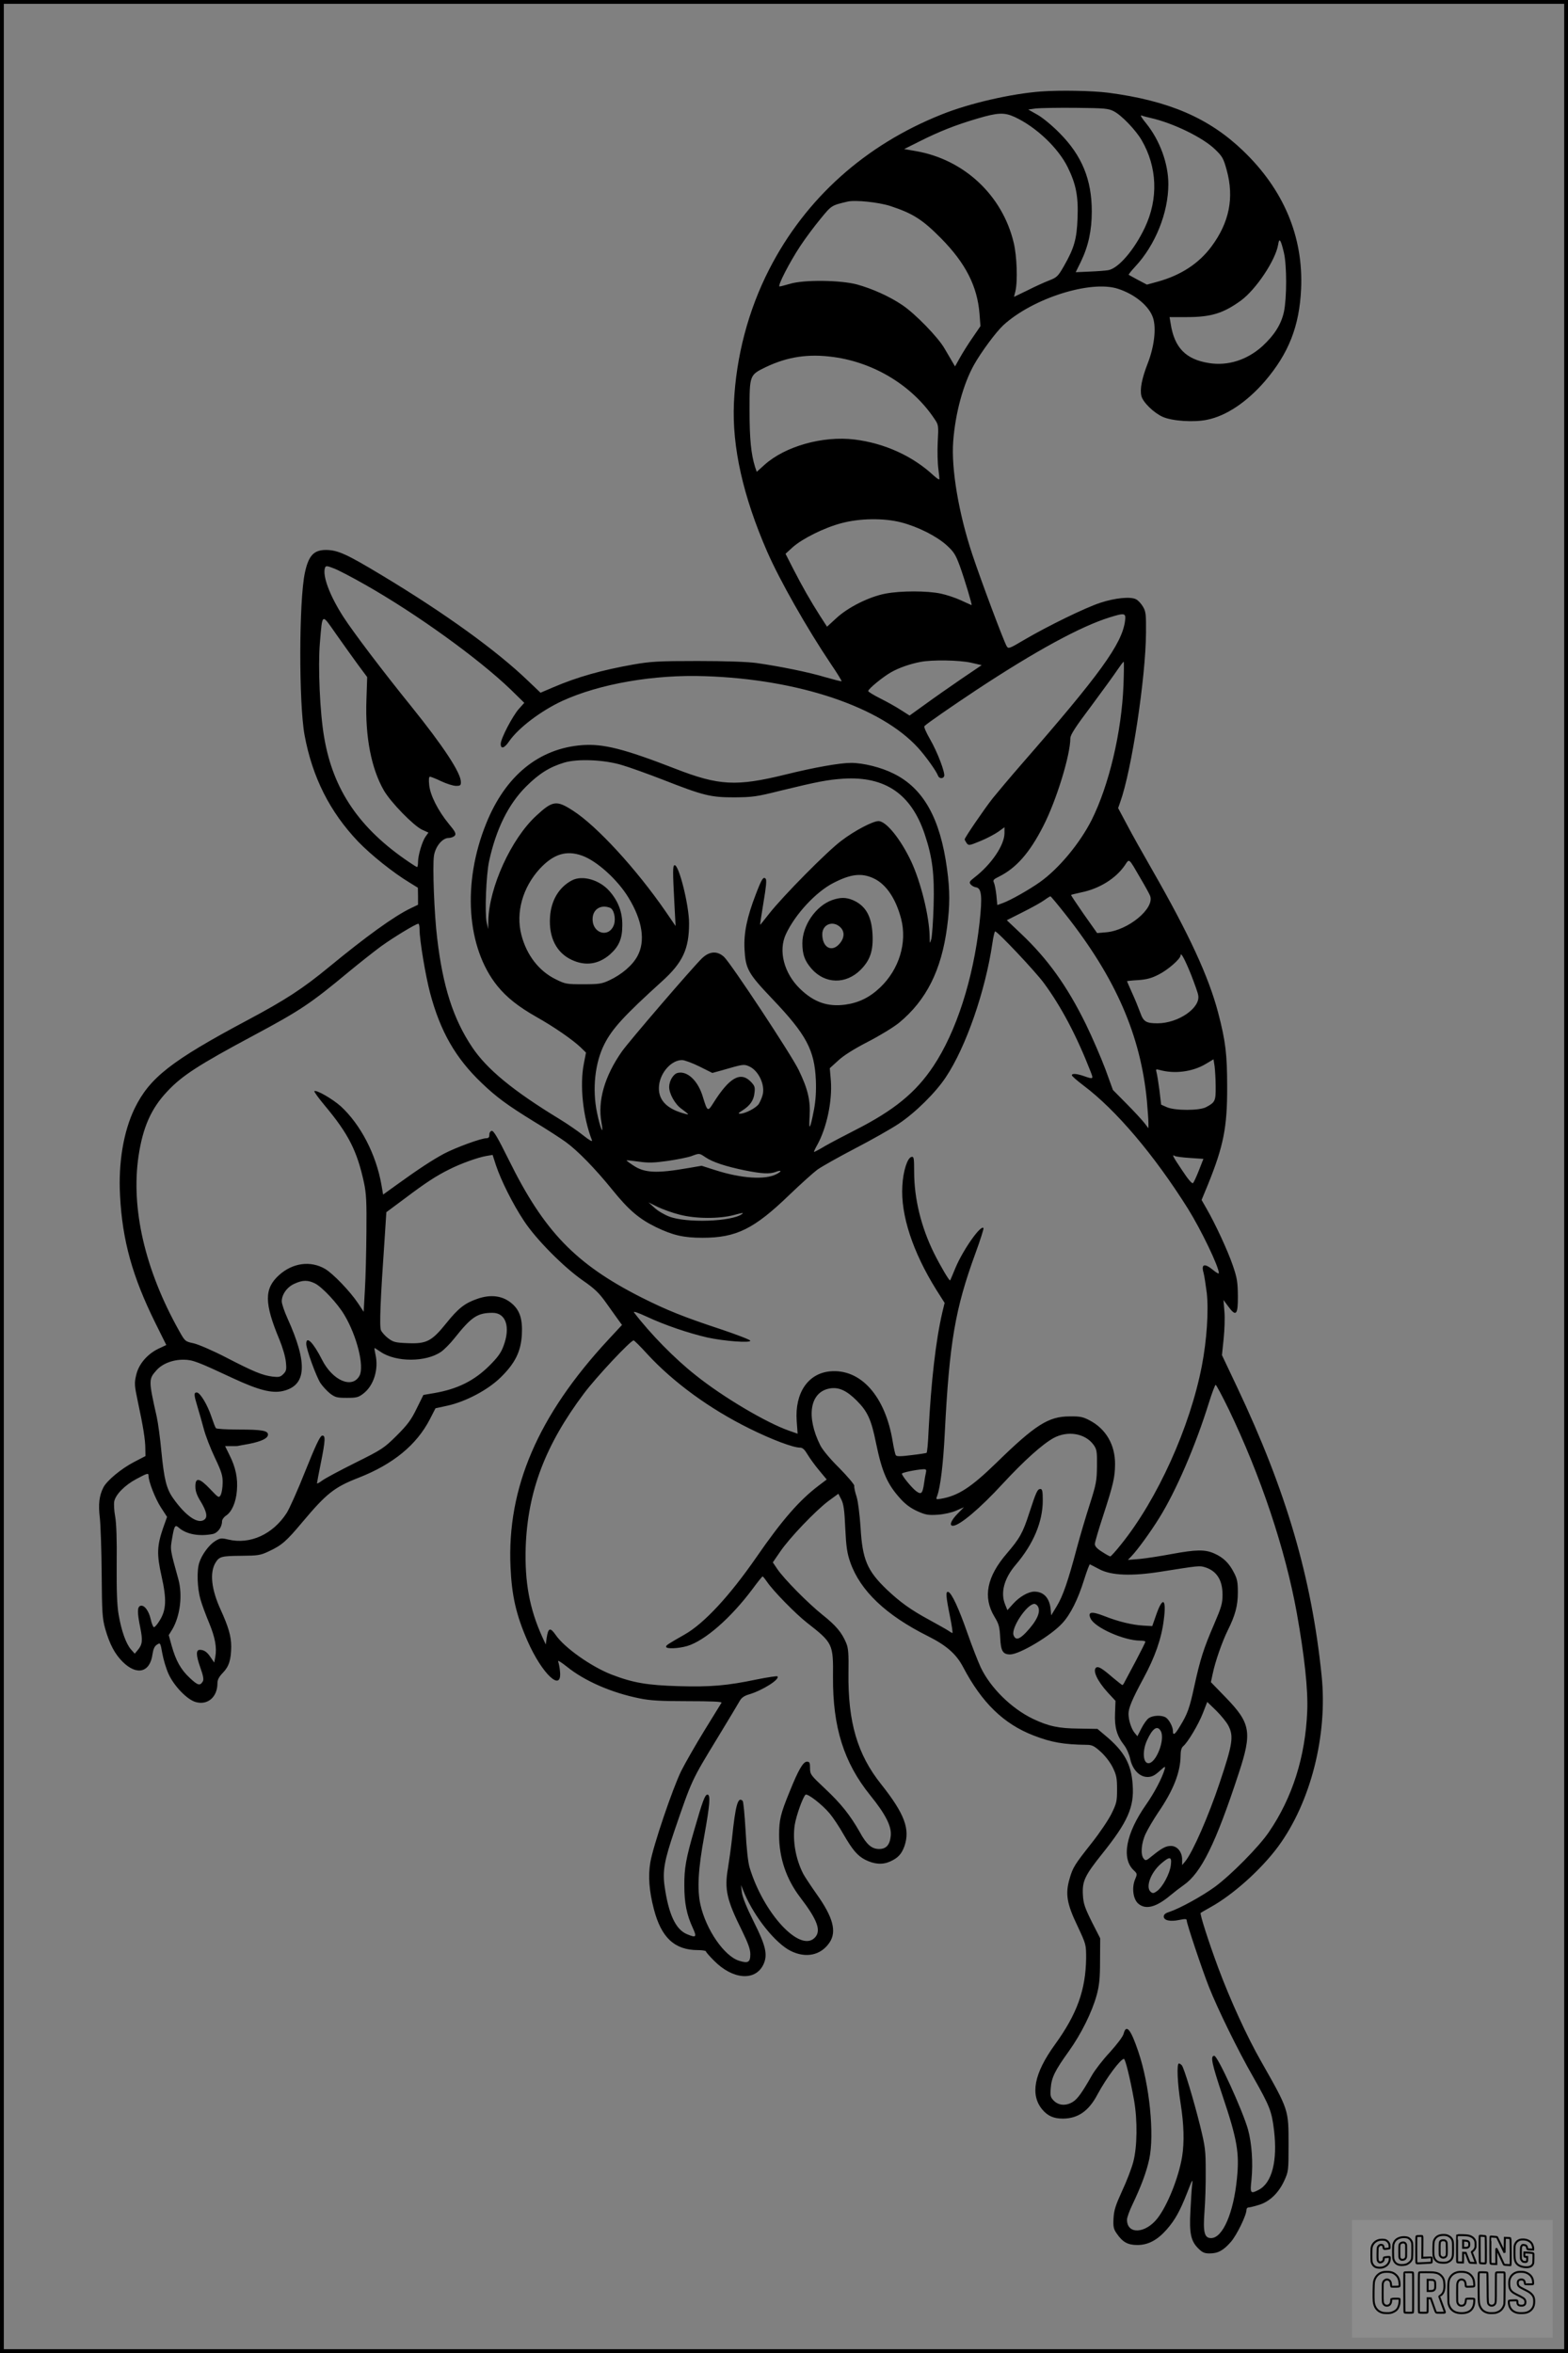 <?xml version="1.0" encoding="UTF-8"?>
<svg xmlns="http://www.w3.org/2000/svg" version="1.0" width="1024pt" height="1536pt" viewBox="0 0 1024 1536" preserveAspectRatio="xMidYMid meet">
  <rect x="0" y="0" width="1024" height="1536" fill="#808080" stroke="none"/>
  <g transform="translate(0.00 0.00) scale(1)">
    <g transform="translate(0,1536) scale(0.1,-0.1)" fill="#000000" stroke="none">
      <path d="M6800 14763 c-198 -15 -468 -77 -650 -150 -500 -199 -889 -548 -1126 -1010 -137 -267 -217 -570 -231 -873 -13 -288 60 -611 218 -973 82 -187 259 -499 415 -731 41 -60 72 -111 70 -113 -2 -2 -49 10 -105 26 -109 33 -297 71 -451 93 -62 8 -197 13 -385 13 -256 0 -305 -3 -420 -23 -203 -36 -365 -81 -523 -149 l-82 -35 -83 79 c-205 197 -542 440 -949 685 -237 143 -292 167 -369 168 -80 0 -114 -37 -138 -149 -39 -183 -40 -852 -2 -1060 51 -275 165 -501 350 -695 85 -88 229 -203 335 -267 l55 -34 1 -56 0 -55 -48 -23 c-110 -53 -292 -185 -534 -384 -170 -140 -283 -214 -533 -347 -497 -265 -638 -375 -736 -576 -72 -149 -107 -353 -95 -569 15 -293 81 -529 230 -830 l72 -145 -53 -25 c-73 -36 -129 -102 -144 -173 -12 -50 -11 -67 10 -166 36 -167 50 -256 50 -311 l1 -50 -77 -40 c-82 -43 -175 -120 -198 -165 -27 -53 -34 -110 -23 -199 5 -47 11 -212 12 -366 2 -251 4 -288 23 -357 29 -101 62 -164 114 -216 93 -92 179 -70 195 50 5 33 13 52 29 62 22 14 22 14 35 -57 7 -40 25 -100 41 -135 35 -77 119 -165 175 -182 79 -24 144 31 144 122 0 23 10 42 36 69 39 40 53 84 54 170 0 68 -18 129 -69 241 -61 133 -73 243 -33 308 24 39 39 43 167 44 110 1 125 3 180 29 86 40 115 66 219 190 158 188 209 229 369 291 224 88 377 213 464 381 l37 72 78 17 c119 26 265 103 348 185 94 92 132 169 138 279 5 99 -12 156 -63 201 -60 53 -139 64 -229 32 -81 -28 -124 -62 -201 -158 -95 -118 -129 -136 -251 -131 -82 3 -96 7 -129 32 -20 15 -41 39 -47 52 -11 23 -4 200 24 600 l11 171 121 90 c137 103 204 147 291 190 75 38 187 78 241 87 l41 7 22 -68 c33 -99 111 -255 183 -363 78 -119 258 -301 386 -390 74 -51 105 -81 147 -140 29 -41 66 -92 80 -112 l27 -37 -91 -98 c-458 -494 -661 -967 -637 -1483 8 -187 37 -313 111 -482 95 -216 227 -340 212 -198 -2 25 -8 53 -12 64 -5 11 18 -3 56 -33 116 -94 292 -171 477 -208 68 -14 136 -18 314 -18 148 0 224 -3 220 -10 -3 -5 -53 -86 -111 -180 -57 -93 -126 -213 -152 -265 -56 -113 -184 -491 -202 -597 -15 -89 -8 -186 23 -305 48 -186 135 -268 288 -268 28 0 52 -4 52 -8 0 -5 24 -32 53 -61 122 -124 269 -135 322 -26 30 64 17 122 -63 281 -45 90 -73 158 -77 190 l-6 49 24 -58 c67 -155 201 -322 300 -372 100 -50 198 -29 254 54 49 72 23 167 -85 318 -38 54 -77 113 -87 132 -50 98 -70 219 -55 318 10 61 51 177 70 197 12 12 110 -64 159 -123 21 -25 62 -86 90 -136 59 -102 91 -139 141 -165 59 -30 113 -34 162 -12 52 23 75 48 94 99 39 112 2 212 -151 405 -156 195 -218 407 -214 728 2 126 -1 162 -15 195 -29 69 -67 114 -155 184 -96 77 -250 233 -295 299 l-29 43 48 70 c62 91 228 264 313 329 l67 49 19 -37 c15 -29 21 -69 26 -187 6 -123 12 -164 33 -224 65 -185 232 -344 506 -481 122 -61 186 -117 231 -203 122 -232 265 -371 460 -446 116 -45 196 -59 346 -61 35 0 50 -7 92 -45 30 -27 63 -70 79 -103 24 -49 28 -69 28 -143 0 -78 -3 -91 -37 -160 -20 -40 -78 -126 -128 -189 -112 -142 -124 -160 -145 -234 -29 -98 -18 -164 51 -307 57 -122 57 -122 57 -213 -3 -206 -59 -363 -204 -563 -136 -188 -163 -327 -82 -424 36 -42 74 -59 135 -59 99 1 169 50 227 161 56 104 149 229 171 229 9 0 41 -130 66 -270 23 -131 21 -303 -5 -402 -11 -43 -44 -128 -73 -190 -42 -92 -53 -125 -56 -178 -3 -55 0 -70 20 -99 39 -57 72 -76 136 -76 70 0 130 32 191 101 55 63 86 119 133 238 36 94 39 97 33 51 -3 -27 -8 -104 -11 -170 -8 -143 3 -194 51 -242 27 -27 41 -33 74 -33 55 0 90 19 139 75 38 43 102 174 102 209 0 9 6 16 13 16 7 0 37 7 66 16 70 20 130 77 167 157 28 61 29 65 29 237 0 231 2 224 -180 545 -92 161 -202 402 -279 609 -65 175 -122 354 -115 359 2 2 31 18 64 37 147 81 331 246 442 396 212 288 324 726 284 1115 -66 644 -231 1206 -552 1884 l-99 209 11 106 c6 58 9 139 5 180 l-6 74 31 -42 c51 -70 64 -56 63 68 -1 90 -5 118 -33 199 -32 94 -113 270 -172 372 l-32 56 41 99 c102 252 127 375 126 639 0 212 -10 298 -59 485 -62 235 -189 510 -429 929 -62 108 -138 243 -168 301 l-56 105 14 40 c74 206 166 809 168 1105 1 119 -1 139 -20 170 -11 19 -31 41 -45 48 -35 19 -138 9 -234 -23 -98 -32 -341 -151 -490 -238 -108 -64 -110 -64 -122 -43 -23 43 -166 425 -223 596 -89 267 -139 561 -125 740 14 185 66 374 136 499 48 85 142 212 191 258 192 176 570 296 749 238 111 -36 204 -113 229 -190 22 -67 8 -187 -34 -295 -39 -100 -53 -171 -42 -215 10 -41 81 -110 139 -136 63 -28 205 -37 290 -19 125 25 260 116 377 251 156 182 226 360 237 604 15 340 -114 647 -379 901 -223 214 -485 327 -882 379 -105 13 -312 17 -436 8z m475 -130 c50 -26 142 -122 180 -187 103 -176 111 -384 21 -573 -70 -147 -174 -267 -240 -277 -17 -3 -71 -7 -121 -9 l-90 -4 33 67 c50 103 72 206 72 330 0 207 -64 364 -210 511 -48 49 -111 101 -145 120 l-60 34 50 7 c28 3 145 5 260 4 191 -2 214 -4 250 -23z m-648 -37 c140 -65 284 -202 346 -328 54 -110 70 -190 64 -333 -5 -136 -22 -195 -89 -312 -38 -66 -45 -74 -97 -94 -31 -12 -95 -41 -142 -65 l-87 -42 9 36 c16 67 10 232 -11 318 -74 310 -325 544 -641 598 l-74 13 100 50 c129 65 238 108 378 149 135 40 176 41 244 10z m887 -6 c147 -33 340 -127 420 -204 48 -46 56 -59 77 -136 50 -181 17 -343 -100 -500 -82 -110 -198 -186 -348 -228 l-73 -20 -57 30 c-32 17 -60 33 -62 34 -2 2 17 26 42 53 132 141 217 352 217 539 0 135 -56 287 -146 398 -28 34 -40 54 -29 50 10 -4 37 -11 59 -16z m-1699 -575 c148 -49 209 -88 330 -210 161 -163 238 -314 252 -495 l6 -79 -50 -73 c-28 -40 -65 -99 -83 -131 l-33 -59 -17 29 c-9 15 -32 55 -51 87 -42 74 -193 229 -277 285 -83 56 -194 106 -295 134 -108 29 -349 32 -439 4 -31 -9 -61 -17 -67 -17 -16 0 65 158 136 265 33 50 92 129 131 176 73 89 71 88 177 113 49 12 203 -4 280 -29z m2570 -306 c19 -83 19 -292 0 -384 -18 -82 -61 -151 -141 -225 -100 -90 -225 -130 -349 -110 -152 24 -226 101 -250 258 l-7 42 114 0 c158 0 237 25 352 108 99 73 226 263 243 365 7 48 17 35 38 -54z m-2939 -680 c267 -37 514 -189 657 -404 26 -38 27 -43 21 -150 -3 -60 -1 -139 4 -175 5 -36 8 -67 6 -69 -3 -3 -19 9 -37 25 -136 127 -321 211 -517 235 -207 25 -452 -44 -587 -165 l-51 -46 -11 32 c-26 83 -36 183 -36 368 0 233 0 232 107 284 143 68 279 88 444 65z m439 -1079 c109 -28 232 -90 298 -150 47 -43 58 -61 86 -137 32 -89 81 -253 76 -253 -2 0 -32 14 -67 30 -36 17 -96 37 -134 45 -89 19 -261 19 -361 0 -106 -20 -245 -89 -322 -161 l-60 -55 -44 68 c-64 100 -118 195 -176 308 l-51 100 47 43 c63 56 207 128 319 157 119 32 277 34 389 5z m-3500 -407 c337 -191 741 -483 950 -684 l89 -87 -35 -39 c-42 -47 -119 -195 -119 -229 0 -36 24 -29 55 17 62 89 208 199 348 264 243 111 597 173 932 161 611 -20 1148 -201 1391 -468 49 -54 118 -150 130 -182 7 -19 33 -21 40 -3 8 21 -44 158 -92 241 -25 43 -42 82 -37 86 20 20 183 132 338 235 388 256 682 416 872 475 100 31 107 29 100 -25 -21 -150 -163 -346 -677 -935 -74 -85 -158 -185 -187 -221 -55 -70 -183 -257 -183 -268 0 -4 6 -15 13 -25 13 -17 17 -16 90 14 42 17 94 45 117 61 l40 29 0 -38 c0 -78 -85 -204 -195 -289 -34 -26 -37 -33 -26 -46 7 -9 22 -17 34 -19 38 -5 43 -60 24 -232 -41 -368 -152 -711 -301 -935 -115 -173 -257 -289 -511 -418 -71 -36 -160 -83 -197 -104 -36 -22 -69 -39 -72 -39 -2 0 6 20 20 44 63 113 100 288 90 422 l-7 81 55 50 c35 33 104 76 193 122 78 40 168 95 205 125 178 147 276 343 313 623 19 143 19 240 0 379 -44 331 -154 528 -349 624 -81 41 -199 70 -278 70 -74 0 -242 -30 -428 -76 -321 -79 -435 -73 -720 38 -335 130 -470 164 -607 154 -283 -21 -502 -199 -628 -512 -157 -388 -128 -810 73 -1060 62 -76 138 -136 258 -204 112 -63 232 -146 285 -196 l36 -35 -14 -72 c-28 -141 -6 -349 53 -501 4 -11 -16 0 -54 30 -33 27 -104 76 -158 109 -304 185 -475 326 -571 470 -123 184 -191 395 -228 711 -19 155 -31 471 -21 537 9 61 55 117 96 117 15 0 33 7 40 15 10 12 4 26 -39 77 -71 87 -121 186 -128 253 -4 35 -2 55 5 55 5 0 39 -13 74 -30 34 -16 78 -30 96 -30 28 0 32 3 32 25 0 60 -114 233 -325 495 -187 231 -380 486 -443 584 -90 140 -138 270 -119 321 6 13 13 12 59 -6 29 -11 121 -59 203 -106z m-48 -521 l61 -82 -5 -148 c-9 -241 32 -450 114 -592 46 -79 193 -229 249 -256 l42 -19 -18 -25 c-23 -32 -50 -124 -50 -167 0 -18 -3 -33 -6 -33 -3 0 -26 14 -52 32 -325 219 -497 472 -555 815 -28 159 -41 464 -28 615 17 200 10 196 105 60 46 -65 110 -155 143 -200z m4004 12 l70 -16 -133 -90 c-73 -50 -179 -124 -235 -165 l-103 -74 -55 35 c-30 20 -91 54 -135 76 -44 22 -80 44 -80 49 0 14 98 94 150 123 49 28 122 54 191 67 76 15 254 12 330 -5z m996 -146 c-12 -306 -94 -653 -208 -881 -77 -152 -213 -316 -336 -404 -72 -51 -192 -119 -244 -138 l-36 -13 -6 64 c-4 35 -11 72 -16 82 -8 16 -3 22 32 39 113 56 201 155 291 332 85 166 176 462 176 572 0 22 35 76 137 211 75 101 152 207 171 236 19 28 37 52 40 52 3 0 2 -69 -1 -152z m-3276 -522 c48 -14 168 -57 266 -95 268 -105 313 -116 468 -116 119 1 145 4 300 43 247 60 309 72 415 79 271 16 441 -100 529 -363 51 -152 64 -262 58 -468 -3 -100 -10 -197 -15 -216 -10 -34 -10 -33 -11 20 -3 131 -57 350 -120 486 -70 148 -164 264 -214 264 -37 0 -157 -63 -242 -128 -93 -69 -381 -361 -470 -474 -33 -42 -60 -76 -61 -75 -1 1 9 67 22 146 17 100 22 147 14 155 -15 15 -25 0 -63 -99 -59 -152 -80 -255 -75 -359 7 -132 23 -160 183 -328 221 -232 274 -332 283 -528 3 -73 -1 -132 -12 -193 -25 -129 -35 -146 -29 -47 7 106 -11 181 -71 305 -48 100 -441 694 -487 738 -45 42 -97 38 -146 -10 -66 -65 -476 -542 -521 -606 -114 -162 -160 -324 -134 -465 17 -95 -8 -39 -29 64 -32 154 -14 326 48 448 51 101 129 186 374 408 138 124 179 213 179 381 0 118 -67 386 -95 379 -12 -3 -12 -40 -1 -247 l8 -150 -65 95 c-192 278 -449 558 -605 658 -108 70 -133 66 -240 -33 -164 -151 -308 -467 -313 -685 l-1 -55 -10 45 c-13 63 -3 310 16 398 46 211 126 372 241 487 85 85 154 128 250 157 88 26 260 19 376 -16z m-261 -591 c97 -34 233 -157 304 -274 92 -150 112 -285 59 -382 -32 -60 -102 -120 -183 -158 -49 -23 -67 -26 -170 -26 -110 0 -118 1 -182 33 -108 53 -189 157 -223 289 -38 146 8 310 121 433 89 95 172 121 274 85z m3649 -150 c29 -49 57 -100 62 -113 31 -82 -145 -227 -289 -238 l-57 -5 -87 123 c-47 68 -85 124 -83 126 2 2 32 9 68 17 117 24 223 90 282 175 32 47 23 54 104 -85z m-1743 1 c81 -38 144 -131 179 -264 40 -156 -13 -329 -136 -447 -69 -66 -141 -101 -228 -113 -116 -16 -207 16 -297 104 -104 101 -142 247 -92 355 60 130 197 278 312 336 113 58 183 66 262 29z m1254 -237 c326 -413 489 -787 530 -1215 5 -60 10 -125 10 -144 l0 -35 -27 35 c-15 19 -67 76 -116 125 l-89 90 -49 135 c-28 74 -85 207 -128 295 -123 250 -249 425 -423 590 l-93 88 105 53 c58 29 121 64 140 78 19 14 37 25 40 25 3 0 48 -54 100 -120z m-4220 -96 c0 -70 39 -303 69 -416 67 -251 166 -424 337 -587 96 -92 167 -144 339 -250 83 -50 177 -111 210 -135 77 -56 190 -171 305 -313 106 -131 174 -189 285 -243 110 -53 180 -69 303 -69 221 0 337 58 567 280 72 69 154 143 182 164 29 21 140 83 245 138 106 55 236 128 288 163 107 71 242 204 308 305 131 197 257 561 303 873 6 42 14 77 18 77 16 0 263 -262 318 -337 113 -153 215 -346 306 -580 19 -48 17 -49 -43 -28 -49 17 -80 19 -80 6 0 -6 34 -35 76 -67 213 -160 462 -454 682 -804 86 -138 202 -379 202 -421 0 -6 -17 3 -37 20 -57 47 -80 40 -63 -18 5 -18 14 -77 21 -131 13 -116 0 -310 -32 -475 -77 -401 -291 -874 -528 -1167 -34 -43 -66 -78 -70 -78 -4 0 -28 13 -54 30 -32 20 -47 36 -47 51 0 11 25 96 55 187 66 203 76 248 77 333 1 127 -59 231 -166 287 -43 23 -63 27 -131 26 -137 0 -223 -54 -480 -305 -164 -159 -248 -214 -362 -233 -31 -5 -32 -4 -22 21 20 54 39 206 49 408 30 593 68 812 200 1173 32 87 55 161 53 165 -16 26 -134 -142 -183 -259 -18 -43 -33 -80 -35 -82 -5 -6 -64 95 -105 177 -85 172 -130 357 -130 533 0 89 -2 99 -17 96 -27 -5 -55 -93 -60 -188 -12 -191 68 -433 222 -680 l54 -85 -15 -62 c-43 -185 -73 -451 -90 -776 -3 -75 -9 -139 -13 -141 -3 -2 -48 -9 -100 -15 -71 -9 -96 -9 -101 0 -4 6 -13 46 -20 88 -48 297 -209 478 -410 459 -144 -14 -230 -142 -217 -324 l6 -83 -54 19 c-146 50 -434 220 -612 363 -135 106 -296 270 -402 409 -8 11 22 1 85 -28 113 -53 271 -107 394 -135 104 -23 280 -37 280 -21 0 6 -84 38 -187 73 -249 82 -360 127 -525 210 -430 218 -635 431 -865 897 -72 145 -99 192 -112 190 -9 -2 -16 -13 -15 -26 0 -15 -5 -22 -19 -22 -35 0 -201 -61 -277 -101 -78 -42 -165 -99 -312 -205 l-86 -62 -11 64 c-35 199 -136 393 -265 512 -55 49 -161 110 -173 99 -3 -3 28 -46 69 -95 153 -183 210 -294 255 -502 15 -70 18 -126 16 -320 -1 -129 -5 -300 -10 -379 l-8 -144 -37 56 c-52 78 -163 193 -215 224 -95 55 -211 40 -301 -41 -97 -88 -97 -182 3 -421 21 -51 39 -113 42 -146 5 -49 3 -59 -17 -79 -19 -19 -29 -21 -72 -16 -66 9 -120 31 -302 125 -85 44 -180 85 -211 92 -56 12 -57 13 -96 83 -223 398 -315 799 -264 1141 28 186 82 309 187 420 96 103 204 173 561 364 310 166 373 208 627 419 69 57 163 131 209 165 82 59 227 147 243 147 5 0 8 -17 8 -37z m5039 -297 c22 -57 44 -117 46 -133 16 -82 -130 -183 -266 -183 -75 0 -92 11 -113 71 -11 30 -34 87 -53 128 -18 40 -33 75 -33 76 0 1 33 5 73 7 55 4 87 12 135 37 61 31 142 102 142 125 1 24 29 -29 69 -128z m160 -728 c1 -94 -3 -104 -62 -135 -43 -24 -206 -24 -258 0 l-36 16 -11 93 c-7 51 -15 104 -19 117 -6 22 -4 23 18 17 98 -28 216 -13 302 38 l52 31 7 -45 c3 -25 7 -84 7 -132z m-3371 130 l84 -42 62 17 c138 40 143 41 176 27 63 -26 109 -123 90 -189 -5 -19 -17 -45 -25 -58 -18 -26 -87 -62 -120 -63 -16 0 -15 3 10 19 52 32 77 67 82 115 5 40 2 48 -25 76 -67 67 -139 25 -242 -138 -38 -61 -40 -60 -70 38 -31 105 -102 172 -165 156 -28 -7 -55 -52 -55 -92 0 -43 38 -112 79 -141 57 -43 58 -44 8 -29 -111 33 -162 93 -153 180 9 86 81 166 150 166 16 0 67 -19 114 -42z m40 -593 c46 -31 130 -59 256 -85 110 -22 162 -25 202 -10 39 15 42 4 4 -15 -73 -38 -228 -28 -397 26 l-91 29 -88 -15 c-206 -36 -285 -32 -358 17 -26 17 -46 32 -44 33 2 2 37 -2 80 -8 62 -9 98 -8 190 5 62 9 131 23 153 31 54 20 51 20 93 -8z m3163 -4 l88 -6 -29 -74 c-16 -41 -33 -78 -39 -84 -6 -6 -32 24 -70 82 -62 92 -70 108 -49 95 6 -4 51 -10 99 -13z m-3333 -370 c107 -28 261 -28 357 -2 50 14 65 16 51 6 -67 -50 -365 -60 -477 -16 -31 12 -74 37 -95 57 l-39 35 61 -30 c34 -16 97 -39 142 -50z m-2379 -450 c47 -25 146 -130 190 -205 82 -137 131 -335 99 -396 -47 -88 -176 -33 -245 104 -57 112 -103 159 -103 104 0 -36 65 -214 93 -257 15 -22 43 -52 63 -68 33 -25 46 -28 109 -28 63 0 76 3 108 28 68 52 101 159 79 255 -5 23 -8 42 -6 42 2 0 20 -11 40 -25 100 -68 296 -68 395 1 19 13 58 52 85 86 113 142 151 168 251 168 87 0 118 -93 71 -217 -16 -44 -38 -74 -92 -128 -100 -99 -209 -153 -361 -179 l-70 -12 -44 -89 c-36 -74 -59 -105 -131 -177 -83 -82 -95 -90 -270 -177 -100 -50 -198 -102 -216 -116 -19 -14 -34 -22 -34 -18 0 4 11 63 25 131 30 150 32 185 8 180 -13 -2 -43 -66 -108 -228 -49 -124 -105 -249 -123 -277 -90 -139 -239 -207 -381 -173 -46 11 -53 10 -86 -10 -39 -24 -86 -87 -103 -139 -18 -51 -14 -168 7 -241 10 -36 36 -105 57 -155 39 -95 51 -160 40 -221 l-7 -37 -24 35 c-23 35 -43 48 -70 48 -26 0 -25 -35 2 -112 21 -59 25 -82 17 -95 -18 -29 -32 -26 -85 24 -58 54 -90 111 -118 210 l-19 69 24 39 c51 88 67 223 39 325 -55 199 -54 192 -41 268 14 82 19 91 43 70 50 -44 133 -59 222 -42 33 7 61 45 61 83 0 11 12 28 26 37 38 25 65 87 71 163 7 81 -8 153 -49 234 l-28 57 40 0 c22 0 41 0 43 1 1 0 35 7 76 14 79 16 121 36 121 60 0 26 -41 33 -189 33 -79 0 -147 4 -151 9 -4 4 -17 38 -29 74 -26 78 -74 159 -96 159 -20 0 -19 -15 4 -91 11 -35 29 -100 41 -144 11 -44 44 -129 73 -190 44 -92 52 -119 51 -165 0 -30 -6 -65 -12 -78 -13 -22 -14 -21 -71 39 -70 73 -96 77 -95 13 0 -28 11 -58 33 -93 40 -66 48 -103 27 -120 -41 -34 -122 21 -205 138 -44 62 -59 123 -77 305 -8 87 -22 188 -30 225 -54 240 -54 248 -3 305 38 44 108 71 179 70 59 -1 86 -11 326 -123 164 -76 249 -97 319 -82 157 35 167 178 32 476 -20 44 -37 94 -37 110 0 45 35 94 83 115 54 25 88 25 136 1z m2169 -461 c171 -185 407 -357 666 -485 147 -73 286 -125 331 -125 17 0 30 -13 49 -45 15 -25 49 -72 76 -104 l49 -59 -54 -41 c-124 -94 -238 -224 -405 -466 -176 -254 -342 -433 -469 -505 -114 -65 -121 -70 -121 -80 0 -15 79 -12 138 5 116 35 285 183 427 373 33 45 62 81 65 81 3 1 16 -16 30 -36 39 -58 186 -208 259 -265 170 -133 173 -138 171 -357 -2 -325 71 -557 242 -769 103 -127 142 -206 135 -267 -6 -59 -30 -85 -76 -85 -48 0 -82 29 -126 110 -63 111 -122 185 -225 282 -96 90 -100 95 -100 136 0 35 -3 42 -20 42 -25 0 -56 -53 -113 -195 -60 -146 -69 -185 -69 -285 0 -148 47 -287 138 -406 114 -149 139 -219 94 -264 -97 -97 -335 161 -425 460 -10 34 -20 124 -26 240 -6 102 -14 189 -19 194 -31 31 -47 -27 -70 -249 -6 -55 -18 -140 -26 -190 -24 -139 -8 -208 91 -407 41 -84 55 -122 55 -155 0 -52 -14 -61 -72 -43 -97 29 -217 202 -254 367 -22 101 -15 232 26 453 36 201 41 265 20 265 -16 0 -31 -39 -86 -230 -54 -185 -66 -251 -65 -365 0 -112 15 -189 56 -277 27 -59 21 -64 -39 -39 -74 31 -120 130 -146 314 -14 99 -1 168 64 360 116 338 111 327 284 611 70 115 134 222 143 238 11 20 29 33 60 42 88 26 204 99 186 118 -4 3 -64 -6 -134 -20 -195 -41 -304 -50 -512 -44 -205 6 -298 22 -438 76 -133 52 -307 175 -364 258 -36 52 -49 47 -59 -19 l-6 -43 -23 50 c-83 183 -115 357 -108 585 13 365 128 667 380 1003 81 108 305 347 325 347 4 0 45 -40 90 -90z m3795 -357 c210 -436 371 -917 446 -1333 50 -281 74 -499 68 -640 -12 -298 -97 -565 -250 -789 -65 -96 -247 -280 -353 -358 -82 -60 -229 -141 -296 -163 -26 -8 -38 -17 -38 -31 0 -25 42 -35 102 -22 39 8 48 7 48 -4 0 -20 101 -322 145 -433 56 -142 190 -416 289 -588 109 -192 121 -224 136 -347 24 -201 -13 -345 -100 -390 -54 -28 -57 -24 -47 67 11 111 2 237 -23 328 -36 126 -198 480 -220 480 -27 0 -17 -48 53 -258 97 -288 112 -376 95 -543 -22 -225 -93 -389 -169 -389 -44 0 -53 39 -43 173 5 62 9 180 8 262 0 139 -3 161 -37 300 -43 172 -104 374 -119 393 -6 6 -14 12 -19 12 -15 0 -10 -129 11 -260 22 -139 25 -253 10 -348 -23 -138 -96 -320 -162 -404 -79 -100 -198 -105 -198 -8 0 14 16 59 36 100 56 118 90 208 109 294 35 159 3 486 -71 703 -49 146 -79 183 -96 117 -4 -18 -44 -70 -90 -121 -46 -49 -99 -118 -118 -152 -63 -111 -93 -153 -124 -172 -44 -27 -91 -24 -123 7 -23 23 -25 32 -21 83 5 69 27 114 119 242 80 112 150 253 181 365 17 63 22 108 22 225 l1 146 -55 108 c-46 93 -55 119 -58 176 -5 89 12 125 127 269 166 207 209 304 198 450 -9 135 -55 218 -179 321 l-51 43 -121 2 c-132 1 -198 15 -301 64 -139 67 -276 201 -340 335 -18 39 -58 141 -88 227 -56 160 -102 259 -124 266 -18 5 -16 -26 10 -155 13 -62 20 -113 17 -113 -3 0 -14 6 -25 14 -11 8 -67 39 -125 71 -122 66 -190 115 -279 199 -128 123 -159 195 -171 406 -6 84 -16 168 -26 200 -10 30 -17 62 -15 71 1 8 -43 60 -97 115 -59 58 -110 119 -125 149 -94 188 -68 347 60 371 59 11 111 -12 178 -79 71 -71 95 -124 126 -277 39 -190 74 -270 160 -364 32 -36 68 -62 110 -81 54 -24 71 -27 133 -23 43 3 91 14 121 27 l50 22 -42 -43 c-42 -43 -56 -78 -30 -78 43 0 177 113 326 275 141 152 258 257 332 298 93 50 207 30 261 -45 21 -30 23 -43 22 -138 -1 -96 -5 -118 -47 -250 -26 -80 -63 -206 -83 -280 -59 -223 -93 -320 -132 -384 l-37 -61 -3 35 c-6 77 -45 120 -107 120 -39 0 -97 -33 -139 -80 l-37 -41 -14 35 c-33 78 -8 172 69 262 115 135 176 280 176 419 0 59 -3 75 -15 75 -20 0 -28 -19 -73 -156 -42 -131 -63 -167 -146 -264 -132 -153 -158 -286 -82 -413 30 -49 34 -66 38 -137 4 -88 17 -110 65 -110 61 0 266 122 340 203 54 58 103 156 143 285 18 57 35 102 38 100 4 -2 32 -16 62 -32 77 -41 211 -46 400 -16 253 40 253 40 290 29 76 -24 114 -84 114 -179 0 -57 -7 -81 -56 -195 -67 -155 -90 -227 -128 -401 -31 -144 -45 -183 -93 -261 -33 -56 -47 -66 -47 -33 0 29 -27 78 -49 90 -29 15 -83 12 -109 -6 -12 -8 -34 -39 -48 -67 l-26 -51 -19 23 c-21 26 -39 83 -39 123 0 38 23 94 97 231 76 140 118 260 133 380 19 141 -6 160 -49 36 l-26 -74 -55 3 c-75 4 -166 26 -257 62 -85 33 -111 29 -91 -15 27 -60 219 -145 325 -145 18 0 33 -3 33 -7 0 -5 -28 -60 -61 -123 -34 -63 -67 -125 -73 -137 -6 -13 -13 -23 -16 -23 -3 0 -31 23 -64 50 -67 58 -92 73 -106 65 -27 -17 5 -87 74 -163 l51 -55 -3 -81 c-4 -91 11 -146 59 -208 16 -20 34 -61 40 -90 15 -70 61 -118 113 -118 27 0 46 9 77 37 39 35 41 36 35 13 -17 -58 -69 -156 -121 -230 -132 -188 -163 -352 -81 -429 23 -22 24 -24 9 -59 -23 -55 -13 -130 21 -159 48 -41 116 -24 209 54 25 21 64 51 87 67 114 79 209 270 360 731 88 267 78 326 -85 494 l-97 100 12 56 c16 78 62 209 97 280 50 100 67 163 67 250 0 67 -4 88 -26 130 -32 62 -69 98 -128 124 -60 27 -119 26 -281 -4 -74 -14 -167 -28 -208 -32 l-75 -6 23 24 c38 39 124 157 181 249 109 174 237 470 325 753 20 64 40 117 44 117 4 0 42 -71 84 -157z m-1976 -415 c-3 -13 -9 -44 -12 -69 -10 -69 -18 -78 -52 -53 -29 22 -93 100 -93 114 0 7 89 26 139 29 19 1 22 -3 18 -21z m-5077 -22 c0 -37 44 -149 80 -205 l41 -63 -26 -73 c-40 -117 -42 -171 -10 -314 34 -151 31 -220 -12 -289 -15 -25 -32 -45 -38 -44 -5 1 -15 24 -21 53 -13 56 -43 95 -68 86 -20 -8 -20 -44 0 -142 17 -84 14 -110 -16 -146 l-20 -24 -24 27 c-33 37 -63 122 -81 226 -11 63 -14 154 -13 332 2 159 -2 268 -10 311 -7 37 -9 81 -6 98 9 45 69 106 144 146 73 39 80 41 80 21z m5809 -854 c19 -36 -9 -95 -79 -169 -45 -47 -68 -51 -81 -17 -17 47 88 204 136 204 8 0 19 -8 24 -18z m1243 -777 c36 -69 28 -120 -57 -373 -72 -216 -175 -451 -224 -512 l-21 -25 0 36 c0 50 -32 89 -73 89 -34 0 -61 -15 -125 -67 -36 -30 -41 -31 -53 -16 -22 25 -16 102 13 163 14 30 50 91 80 136 101 147 147 264 148 375 0 31 6 51 17 60 30 25 100 142 129 217 l28 72 59 -57 c32 -32 68 -76 79 -98z m-441 -36 c29 -55 -31 -209 -81 -209 -36 0 -41 81 -9 150 36 79 68 100 90 59z m65 -876 c-7 -55 -52 -139 -89 -167 -22 -16 -29 -17 -42 -6 -36 30 0 127 68 185 57 49 71 47 63 -12z"></path>
      <path d="M3735 9613 c-84 -44 -136 -130 -143 -239 -9 -133 42 -234 142 -280 90 -42 175 -29 250 36 58 52 80 102 80 190 1 85 -26 157 -83 222 -65 75 -178 107 -246 71z m249 -179 c25 -10 39 -68 26 -109 -30 -89 -140 -62 -140 35 0 63 52 98 114 74z"></path>
      <path d="M5433 9484 c-105 -38 -193 -165 -193 -281 0 -74 15 -115 60 -167 88 -100 224 -103 320 -7 63 63 84 125 78 235 -7 118 -46 185 -130 221 -45 18 -80 18 -135 -1z m54 -176 c30 -28 29 -69 -3 -107 -51 -61 -114 -27 -114 60 0 65 69 92 117 47z"></path>
    </g>
  </g>
  <rect x="0.0" y="0.0" width="1024.0" height="1536.0" fill="none" stroke="black" stroke-width="5"></rect>
  <g transform="translate(882.93 1449.20) scale(0.128)" opacity="1.0">
    <rect x="0" y="0" width="1024.0" height="600.0" fill="white" fill-opacity="0.1"></rect>
    <g transform="translate(0,650) scale(0.1,-0.1)" stroke="none">
      <path fill="none" stroke="#000000" stroke-width="100" d="M4491 5720 c-164 -43 -269 -147 -319 -315 -19 -65 -29 -577 -13 -693 25 -190 116 -310 276 -367 63 -23 284 -32 370 -16 122 22 249 110 294 205 51 104 56 150 56 496 0 341 -4 385 -48 478 -46 100 -156 184 -282 217 -83 21 -241 19 -334 -5z m270 -273 c19 -12 43 -40 54 -62 18 -37 20 -64 23 -320 5 -339 -1 -384 -56 -436 -87 -82 -235 -56 -289 51 -22 43 -23 53 -23 335 0 314 7 370 52 412 34 32 66 42 139 42 53 1 73 -4 100 -22z"></path>
      <path fill="none" stroke="#000000" stroke-width="100" d="M5367 5723 c-4 -3 -7 -311 -7 -683 0 -618 1 -679 17 -691 12 -10 51 -14 152 -14 l136 0 3 248 2 248 67 -3 67 -3 34 -85 c18 -47 58 -152 89 -235 30 -82 63 -158 73 -168 14 -15 40 -19 165 -24 l148 -6 -5 34 c-4 19 -49 143 -102 276 -53 133 -96 246 -96 251 0 6 15 19 33 31 53 33 104 92 134 156 27 57 28 67 27 195 0 115 -4 144 -23 193 -31 80 -76 135 -148 183 -83 56 -166 82 -303 94 -129 11 -453 14 -463 3z m541 -300 c55 -27 77 -73 77 -163 0 -61 -4 -82 -23 -111 -34 -55 -73 -69 -191 -69 l-101 0 0 187 0 186 101 -6 c66 -4 114 -12 137 -24z"></path>
      <path fill="none" stroke="#000000" stroke-width="100" d="M6514 5685 c-4 -9 -5 -320 -2 -690 3 -511 7 -678 16 -687 19 -19 273 -30 291 -13 11 11 13 126 12 675 -1 364 -6 672 -11 685 -11 28 -27 31 -187 40 -99 6 -114 5 -119 -10z"></path>
      <path fill="none" stroke="#000000" stroke-width="100" d="M3355 5683 c-27 -3 -55 -9 -62 -15 -10 -8 -13 -150 -13 -683 0 -592 2 -674 15 -685 12 -10 52 -11 173 -6 362 15 578 29 590 38 8 7 12 46 12 129 0 108 -2 119 -20 129 -11 6 -24 9 -28 7 -4 -3 -103 -8 -221 -12 l-214 -7 5 545 c4 384 2 549 -5 556 -11 11 -120 12 -232 4z"></path>
      <path fill="none" stroke="#000000" stroke-width="100" d="M7067 5654 c-4 -4 -7 -310 -7 -680 0 -625 1 -673 18 -692 15 -18 31 -21 152 -24 l134 -3 -3 400 c-2 277 1 397 8 390 11 -11 153 -311 251 -530 96 -215 128 -281 142 -292 7 -6 82 -14 165 -17 l153 -7 11 28 c14 34 3 1333 -11 1347 -5 5 -70 11 -144 14 l-136 5 -1 -54 c-1 -30 -5 -200 -8 -379 l-6 -325 -73 150 c-40 83 -123 256 -184 385 -61 129 -117 242 -125 252 -11 12 -40 18 -121 22 -59 4 -130 9 -157 12 -28 3 -54 2 -58 -2z"></path>
      <path fill="none" stroke="#000000" stroke-width="100" d="M2507 5614 c-220 -49 -342 -159 -394 -357 -24 -91 -24 -641 0 -740 57 -233 232 -339 510 -310 56 6 127 21 158 33 76 29 187 114 226 174 64 95 67 114 71 505 2 232 -1 371 -8 404 -27 126 -116 235 -228 278 -74 29 -236 35 -335 13z m191 -281 c15 -11 36 -35 47 -54 19 -32 20 -52 20 -349 0 -309 0 -316 -23 -362 -31 -62 -75 -89 -155 -95 -53 -4 -67 -2 -97 19 -19 13 -44 41 -55 63 -19 37 -20 60 -20 350 0 337 2 351 60 405 54 51 169 63 223 23z"></path>
      <path fill="none" stroke="#000000" stroke-width="100" d="M8568 5491 c-133 -43 -219 -134 -262 -280 -13 -45 -16 -107 -16 -343 0 -320 9 -395 60 -506 73 -156 258 -255 506 -269 191 -11 324 47 376 165 19 42 22 70 26 288 4 209 3 242 -11 256 -19 18 -186 38 -347 41 l-105 2 -3 -95 c-1 -52 2 -102 7 -109 6 -10 33 -16 75 -19 l66 -4 0 -105 c0 -98 -1 -105 -26 -130 -23 -23 -31 -25 -99 -21 -64 3 -79 7 -112 34 -21 16 -49 52 -63 80 -25 49 -25 51 -25 324 0 303 6 348 56 402 28 29 32 30 99 26 105 -6 152 -50 167 -158 8 -53 9 -54 48 -62 22 -5 90 -10 150 -11 l110 -2 3 43 c4 52 -30 180 -66 245 -53 99 -179 183 -317 212 -96 20 -226 18 -297 -4z"></path>
      <path fill="none" stroke="#000000" stroke-width="100" d="M1390 5484 c-203 -45 -359 -207 -390 -404 -13 -83 -13 -616 0 -694 20 -123 100 -235 203 -281 98 -45 271 -51 387 -13 211 67 340 238 340 451 0 54 -3 69 -17 74 -24 9 -264 -15 -280 -28 -7 -7 -13 -31 -13 -60 0 -56 -13 -95 -43 -128 -31 -34 -95 -61 -144 -61 -35 0 -48 6 -77 35 -52 52 -58 99 -54 423 3 257 5 280 24 323 42 89 120 132 202 109 53 -14 72 -42 81 -120 11 -90 15 -92 150 -79 62 6 125 15 138 20 25 9 25 10 21 107 -3 82 -9 106 -33 155 -33 68 -97 130 -163 160 -60 27 -235 33 -332 11z"></path>
      <path fill="none" stroke="#000000" stroke-width="100" d="M1600 3845 c-239 -44 -424 -235 -476 -495 -22 -109 -33 -831 -15 -1000 31 -300 174 -492 425 -572 45 -15 100 -21 211 -25 181 -6 263 8 380 66 147 73 214 152 266 311 26 78 32 117 37 219 4 98 2 125 -9 132 -22 14 -393 11 -407 -3 -7 -7 -12 -39 -12 -73 0 -169 -84 -275 -217 -275 -68 0 -110 18 -150 64 -65 73 -68 99 -68 606 0 446 1 456 22 515 78 208 337 201 392 -11 6 -23 13 -75 16 -115 3 -41 10 -78 15 -83 10 -10 289 -10 357 0 63 9 67 18 60 147 -12 210 -62 331 -181 445 -86 82 -165 123 -280 146 -94 19 -261 20 -366 1z"></path>
      <path fill="none" stroke="#000000" stroke-width="100" d="M5376 3840 c-151 -39 -268 -118 -350 -237 -106 -157 -118 -245 -114 -863 4 -463 5 -477 27 -550 33 -106 72 -178 131 -243 123 -135 290 -197 526 -197 326 0 528 127 610 384 34 106 48 339 20 349 -29 12 -386 9 -400 -2 -7 -6 -16 -44 -20 -85 -17 -192 -81 -266 -226 -266 -93 1 -163 55 -197 152 -16 48 -18 92 -18 503 0 437 1 452 22 520 26 81 57 119 121 147 78 35 188 8 237 -56 30 -40 55 -133 55 -206 0 -92 6 -95 157 -92 70 1 161 5 201 8 87 8 88 9 78 158 -12 189 -62 314 -170 422 -76 76 -130 109 -241 144 -102 33 -337 38 -449 10z"></path>
      <path fill="none" stroke="#000000" stroke-width="100" d="M8441 3845 c-204 -45 -357 -196 -406 -402 -24 -99 -17 -331 13 -416 47 -137 141 -225 342 -323 334 -162 396 -203 438 -284 19 -37 23 -57 20 -116 -3 -59 -8 -77 -30 -107 -39 -50 -98 -70 -190 -65 -137 7 -187 57 -188 185 0 95 4 94 -223 86 -106 -3 -198 -10 -204 -16 -17 -13 -17 -107 1 -200 44 -226 196 -375 436 -423 103 -20 339 -15 435 10 199 53 340 189 391 377 21 78 28 222 15 311 -16 115 -56 191 -145 276 -85 81 -145 117 -386 235 -250 122 -298 173 -301 319 -3 109 52 167 164 175 115 8 183 -49 194 -164 3 -32 10 -64 16 -70 10 -14 340 -17 387 -4 24 7 25 9 22 92 -5 150 -54 269 -153 369 -69 70 -189 133 -297 155 -90 18 -265 18 -351 0z"></path>
      <path fill="none" stroke="#000000" stroke-width="100" d="M2710 3833 c-14 -2 -29 -9 -35 -14 -7 -7 -9 -354 -7 -1017 3 -910 5 -1008 20 -1019 20 -16 384 -18 413 -3 19 10 19 32 19 1019 0 923 -1 1010 -16 1022 -13 10 -61 14 -193 16 -97 1 -187 -1 -201 -4z"></path>
      <path fill="none" stroke="#000000" stroke-width="100" d="M3455 3833 c-47 -12 -45 32 -45 -1034 0 -987 0 -1009 19 -1019 12 -6 98 -10 210 -10 159 0 192 3 205 16 14 13 16 61 16 370 l0 355 81 -3 82 -3 88 -245 c49 -135 105 -292 124 -350 20 -58 45 -113 57 -122 18 -16 45 -18 229 -18 184 0 210 2 216 16 7 19 16 -7 -153 448 -74 197 -134 362 -134 366 0 4 23 22 50 40 162 104 228 273 217 560 -8 225 -46 336 -153 450 -104 110 -219 160 -413 179 -101 11 -657 13 -696 4z m721 -409 c64 -48 69 -61 72 -231 4 -176 -7 -223 -59 -267 -43 -36 -89 -46 -216 -46 l-113 0 0 286 0 286 144 -4 c127 -3 148 -5 172 -24z"></path>
      <path fill="none" stroke="#000000" stroke-width="100" d="M6510 3834 c-51 -11 -50 7 -50 -683 1 -672 7 -842 35 -951 45 -175 148 -311 289 -380 117 -58 200 -73 376 -68 124 4 156 9 225 32 108 37 176 79 246 153 61 66 117 169 140 258 9 37 13 248 16 831 4 727 3 782 -13 795 -13 11 -57 14 -204 14 -171 0 -190 -2 -209 -19 -21 -19 -21 -19 -21 -746 0 -782 0 -782 -52 -861 -64 -95 -228 -106 -302 -19 -61 73 -60 64 -66 877 -4 562 -8 745 -17 754 -13 13 -341 23 -393 13z"></path>
    </g>
  </g>
</svg>
